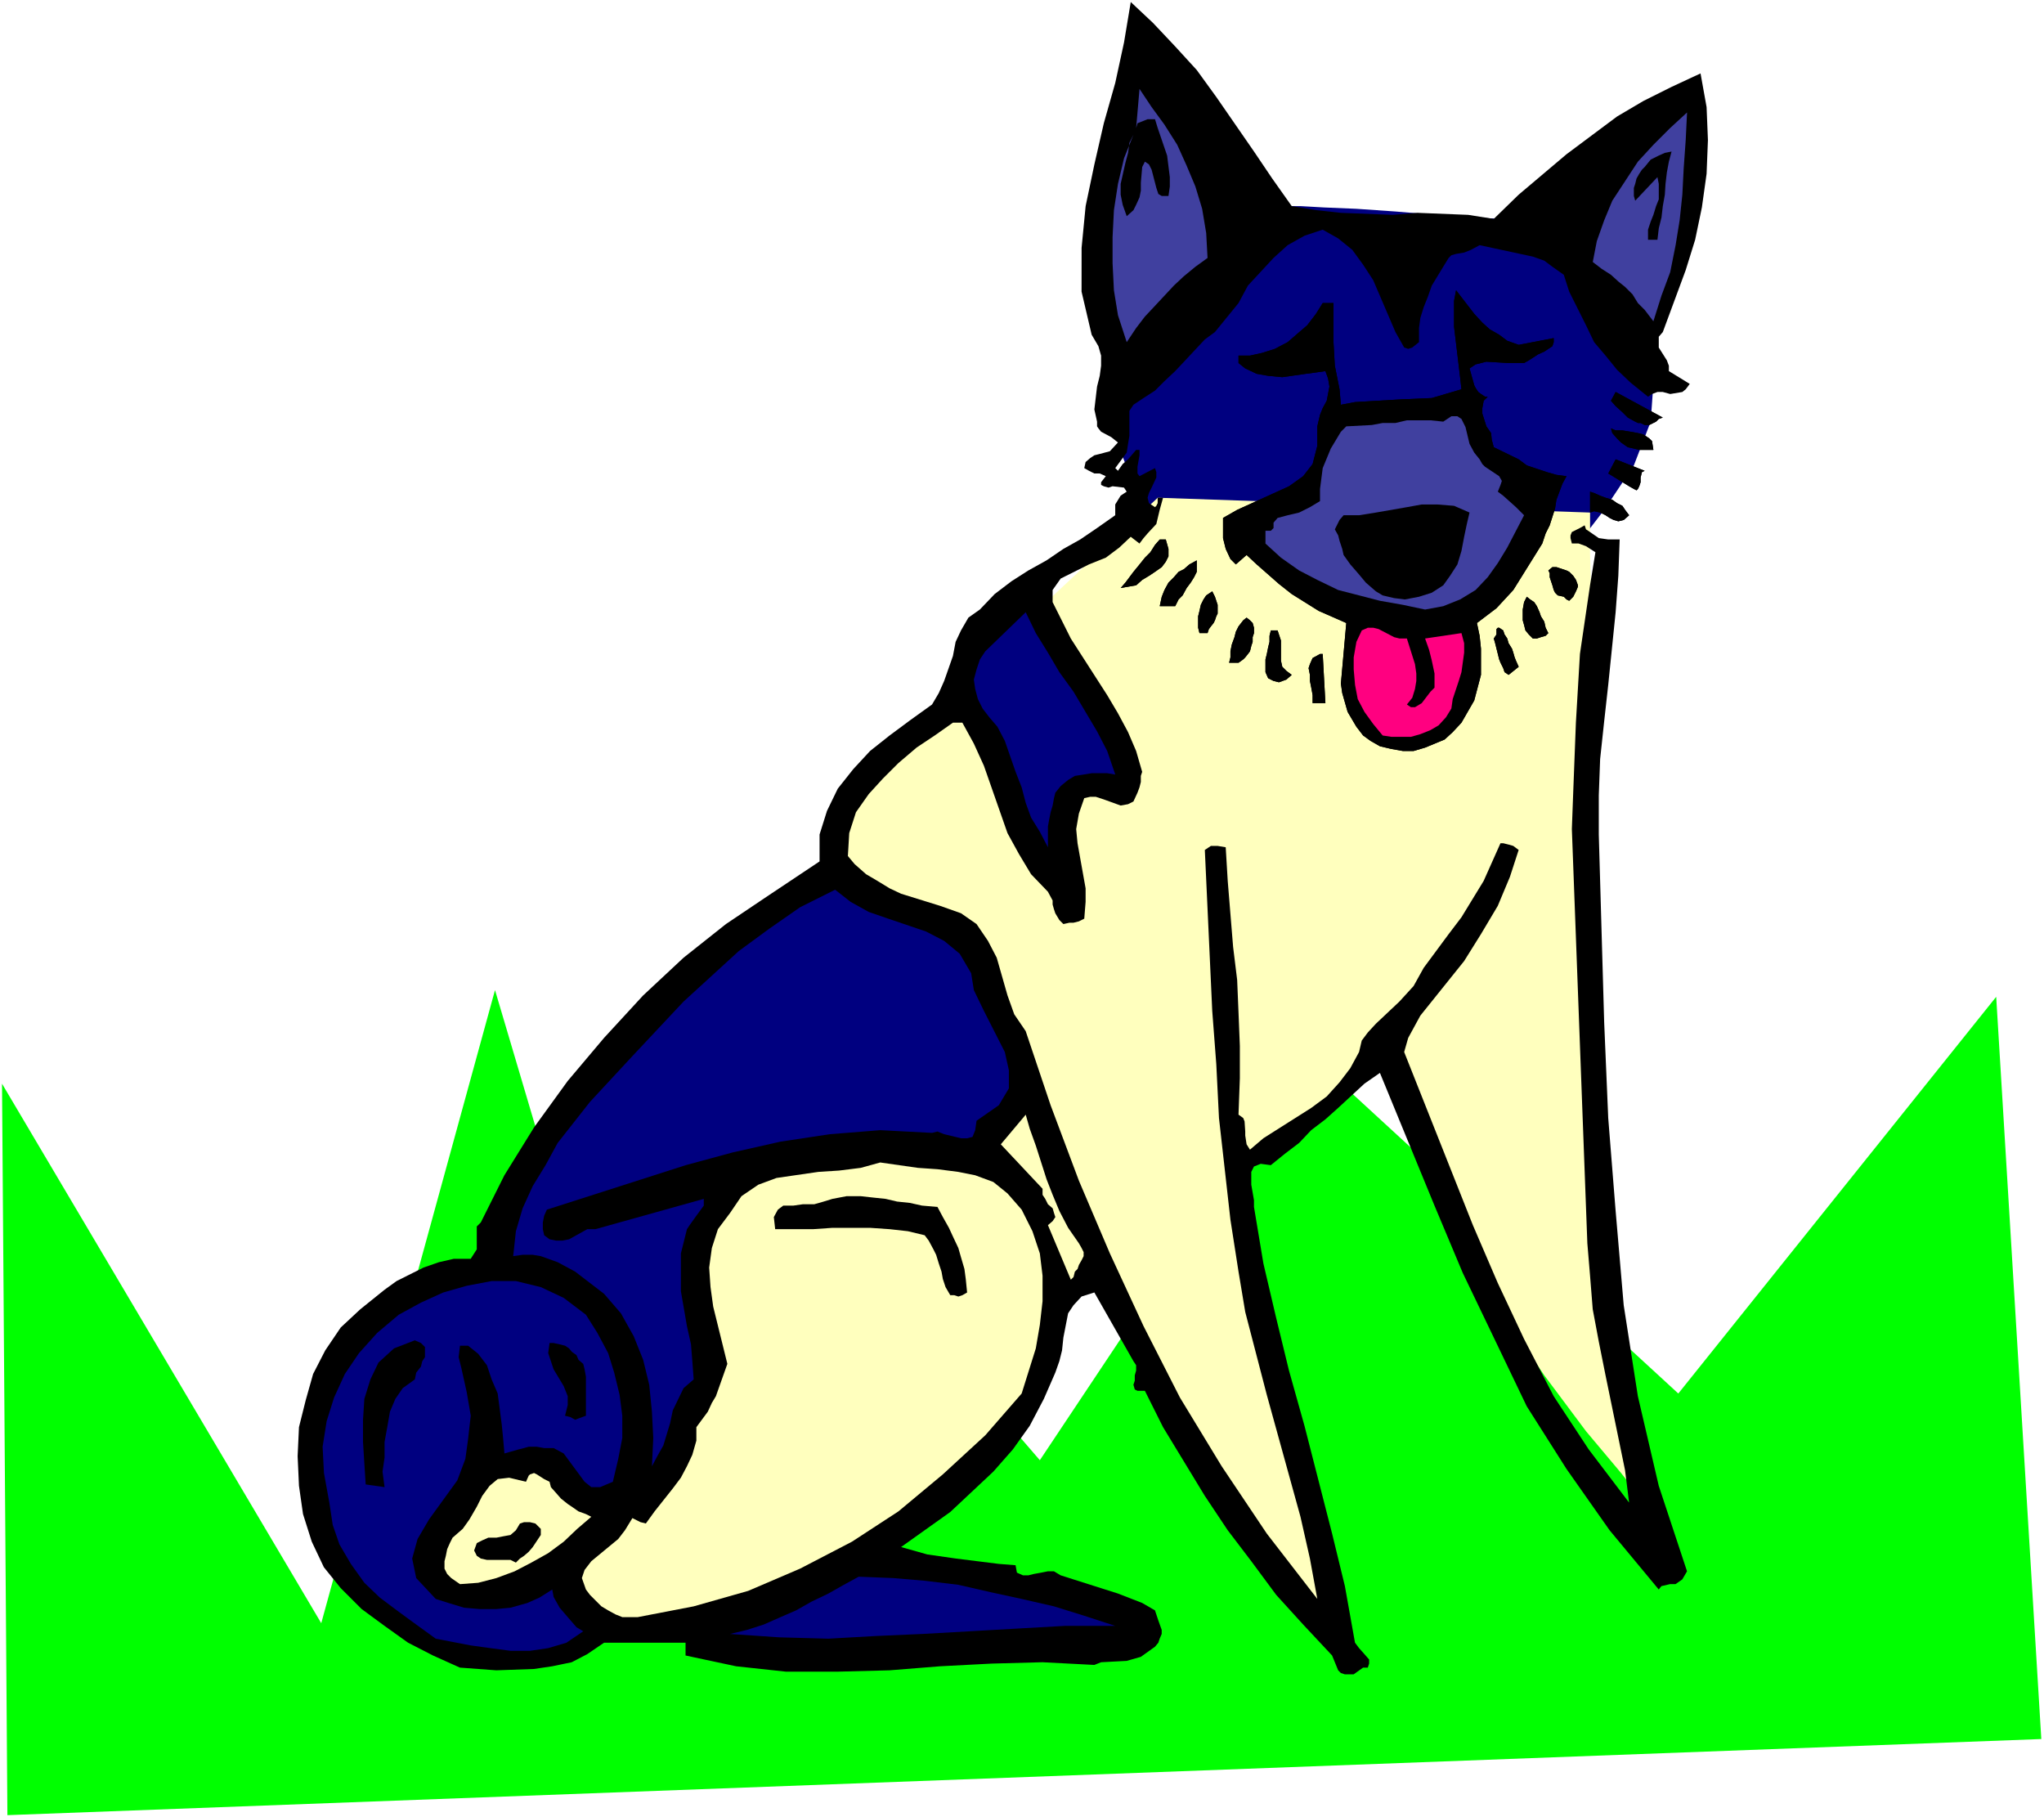 <?xml version="1.0" encoding="UTF-8" standalone="no"?>
<svg
   version="1.0"
   width="129.766mm"
   height="115.347mm"
   id="svg67"
   sodipodi:docname="Dog 61.wmf"
   xmlns:inkscape="http://www.inkscape.org/namespaces/inkscape"
   xmlns:sodipodi="http://sodipodi.sourceforge.net/DTD/sodipodi-0.dtd"
   xmlns="http://www.w3.org/2000/svg"
   xmlns:svg="http://www.w3.org/2000/svg">
  <rect width="100%" height="100%" fill="#333333" stroke="none"/>
  <sodipodi:namedview
     id="namedview67"
     pagecolor="#ffffff"
     bordercolor="#000000"
     borderopacity="0.25"
     inkscape:showpageshadow="2"
     inkscape:pageopacity="0.0"
     inkscape:pagecheckerboard="0"
     inkscape:deskcolor="#d1d1d1"
     inkscape:document-units="mm" />
  <defs
     id="defs1">
    <pattern
       id="WMFhbasepattern"
       patternUnits="userSpaceOnUse"
       width="6"
       height="6"
       x="0"
       y="0" />
  </defs>
  <path
     style="fill:#ffffff;fill-opacity:1;fill-rule:evenodd;stroke:none"
     d="M 0,435.957 H 490.455 V 0 H 0 Z"
     id="path1" />
  <path
     style="fill:#00ff00;fill-opacity:1;fill-rule:evenodd;stroke:none"
     d="M 1.778,435.472 0.485,259.991 77.083,389.421 118.776,237.53 l 44.278,149.466 19.23,-114.564 67.226,77.884 64.802,-97.274 88.395,81.277 76.275,-95.174 10.827,178.067 z"
     id="path2" />
  <path
     style="fill:#000080;fill-opacity:1;fill-rule:evenodd;stroke:none"
     d="m 353.419,156.253 1.939,-1.939 5.333,-5.171 7.434,-7.271 8.726,-9.049 8.08,-10.503 7.11,-10.665 4.04,-10.503 0.646,-9.049 -0.97,-1.939 -3.394,-4.04 -4.363,-6.463 -5.171,-6.625 -5.656,-7.433 -5.01,-6.14 -4.686,-4.686 -3.07,-1.939 -4.04,-0.323 -6.949,-0.323 -8.888,-0.646 -9.696,-0.808 -9.373,-0.646 -7.757,-0.323 -5.656,-0.323 h -2.101 l -43.632,46.698 0.323,3.393 2.262,8.726 4.525,11.957 7.595,13.573 11.15,12.119 15.19,9.372 20.038,4.04 z"
     id="path3" />
  <path
     style="fill:#ffffbe;fill-opacity:1;fill-rule:evenodd;stroke:none"
     d="m 196.667,206.668 0.97,-1.777 2.747,-4.04 4.363,-5.979 4.686,-6.625 5.494,-7.11 5.01,-6.463 4.04,-5.009 2.909,-2.585 50.904,-47.668 103.747,3.555 v 9.857 l 0.646,26.5 0.646,37.165 1.778,43.466 1.939,43.628 2.424,38.296 3.394,28.116 4.363,12.604 -2.424,-2.424 -5.333,-6.787 -8.403,-10.018 -10.019,-13.412 -11.15,-16.482 -10.827,-18.582 -10.019,-20.037 -8.403,-21.168 -33.613,27.146 23.109,112.948 -3.878,-5.332 -9.534,-13.896 -13.413,-20.521 -15.029,-24.723 -15.837,-27.631 -13.898,-27.793 -10.019,-26.177 -4.363,-22.299 z"
     id="path4" />
  <path
     style="fill:#000000;fill-opacity:1;fill-rule:evenodd;stroke:none"
     d="m 309.948,49.445 5.818,0.97 5.979,0.646 12.443,0.485 5.979,-0.485 12.12,0.485 6.141,0.97 5.979,-5.817 11.474,-9.695 12.12,-9.049 6.302,-3.716 6.787,-3.393 6.949,-3.232 1.454,8.079 0.323,7.918 -0.323,8.079 -1.131,8.079 -1.616,7.756 -2.262,7.271 -5.494,14.866 -0.97,1.131 v 1.293 1.293 l 1.939,3.07 0.485,1.293 v 1.293 l 5.01,3.07 -0.97,1.293 -0.808,0.646 -2.909,0.485 -1.778,-0.485 h -1.293 l -1.293,0.485 -0.97,0.646 -4.202,-3.393 -3.232,-3.07 -2.747,-3.393 -2.747,-3.232 -1.939,-4.04 -4.04,-8.079 -1.293,-4.04 -2.747,-1.939 -1.939,-1.454 -2.747,-0.97 -12.766,-2.747 -2.101,1.131 -1.616,0.646 -1.939,0.323 -1.131,0.323 -0.646,0.646 -1.293,2.101 -2.747,4.524 -0.97,2.747 -0.97,2.424 -0.808,2.585 -0.323,2.424 v 3.393 l -1.616,1.293 -0.97,0.323 -0.97,-0.323 -2.101,-3.716 -5.333,-12.442 -2.424,-3.716 -2.586,-3.555 -3.394,-2.747 -3.717,-2.101 -4.363,1.454 -4.04,2.262 -3.394,3.07 -6.141,6.625 -2.262,4.201 -5.656,6.948 -2.424,1.777 -4.686,5.009 -2.424,2.585 -2.586,2.424 -2.262,2.262 -2.747,1.777 -2.424,1.616 -0.97,1.454 v 1.939 1.939 2.101 l -0.323,1.939 -0.323,2.101 -2.747,3.716 0.646,0.646 1.131,-1.616 1.293,-1.131 1.939,-2.262 h 0.808 v 0.323 0.97 l -0.485,2.747 v 0.646 0.97 l 0.485,0.646 3.717,-1.939 0.323,0.97 v 1.293 l -1.131,2.424 -0.646,1.293 -0.323,1.131 0.323,1.293 1.454,0.97 0.323,-0.323 0.323,-0.646 v -0.808 -0.485 h 1.293 l -0.808,2.909 -0.808,3.393 -2.101,2.262 -0.97,1.131 -0.97,1.293 -2.101,-1.616 -2.747,2.585 -3.232,2.424 -4.04,1.616 -6.787,3.393 -1.939,2.747 v 2.909 l 4.363,8.726 8.726,13.573 2.586,4.363 2.424,4.524 1.939,4.524 1.454,5.009 -0.323,0.97 v 1.454 l -0.323,1.293 -0.485,1.293 -0.97,2.101 -1.293,0.646 -1.778,0.323 -3.555,-1.293 -1.454,-0.485 -0.97,-0.323 h -1.293 l -1.454,0.323 -1.293,3.716 -0.646,3.716 0.323,3.393 1.939,10.826 v 3.232 l -0.323,4.04 -1.293,0.646 -1.293,0.323 h -0.97 l -1.454,0.323 -0.97,-0.97 -0.97,-1.616 -0.323,-0.97 -0.323,-1.131 v -0.97 l -1.131,-2.101 -4.04,-4.201 -2.909,-4.848 -2.747,-5.009 -5.656,-16.159 -2.424,-5.332 -2.747,-5.009 h -2.262 l -4.363,3.07 -4.363,2.909 -4.363,3.716 -3.717,3.716 -3.394,3.716 -3.07,4.363 -1.616,5.009 -0.323,5.494 1.616,1.939 2.747,2.424 2.747,1.616 2.909,1.777 2.747,1.293 9.373,2.909 5.01,1.777 3.717,2.585 2.747,4.04 2.101,4.04 2.586,9.049 1.616,4.524 2.747,4.04 5.979,17.774 6.787,18.098 7.434,17.451 8.08,17.451 8.726,17.128 10.019,16.482 10.827,16.159 12.12,15.674 -1.778,-9.695 -2.262,-10.018 -8.08,-29.247 -5.171,-19.875 -1.616,-9.695 -1.939,-12.442 -2.747,-24.399 -0.646,-12.927 -0.97,-12.765 -1.778,-38.619 1.454,-0.97 h 1.616 l 1.939,0.323 0.485,8.079 1.293,15.835 0.97,7.918 0.323,7.756 0.323,8.079 v 7.756 l -0.323,8.726 1.131,0.808 0.323,0.808 0.162,2.424 v 0.97 l 0.323,2.101 0.808,1.293 3.232,-2.747 11.474,-7.271 3.717,-2.747 3.07,-3.393 2.586,-3.393 2.101,-3.878 -0.97,-0.808 0.97,0.808 0.646,-2.747 1.454,-1.939 1.939,-2.101 5.656,-5.332 3.394,-3.716 2.424,-4.363 5.979,-8.079 3.07,-4.04 5.333,-8.726 4.04,-9.049 h 0.646 l 1.293,0.323 1.131,0.323 1.293,0.97 -2.101,6.463 -2.909,6.948 -4.04,6.787 -4.04,6.463 -10.504,13.088 -2.909,5.332 -0.97,3.393 16.483,41.527 5.979,13.896 6.302,13.412 7.11,13.735 8.403,12.765 9.696,12.765 -0.97,-7.756 -4.686,-22.784 -1.616,-8.079 -1.454,-7.756 -0.646,-8.079 -0.646,-7.756 -3.717,-99.375 0.323,-8.726 0.646,-16.805 0.97,-16.482 2.424,-16.482 1.293,-7.918 -2.262,-1.454 -1.778,-0.646 h -1.616 l -0.323,-1.293 v -0.646 l 0.323,-0.808 1.939,-0.97 1.131,-0.646 0.323,0.97 0.97,0.646 2.101,1.454 2.262,0.323 h 1.293 1.454 l -0.323,8.726 -0.646,8.726 -1.778,17.451 -0.97,8.726 -0.97,9.049 -0.323,8.726 v 9.372 l 1.293,45.082 0.97,22.945 1.778,22.299 1.939,22.622 3.394,21.814 5.01,21.491 6.787,20.521 -1.131,1.939 -1.616,1.131 h -1.293 l -2.101,0.485 -0.646,0.808 -11.797,-14.22 -10.342,-14.704 -9.534,-15.027 -7.595,-15.835 -7.757,-16.159 -6.787,-16.159 -13.09,-31.832 -3.717,2.585 -6.302,5.817 -3.07,2.747 -3.394,2.585 -2.909,3.07 -3.394,2.585 -3.394,2.747 -2.424,-0.323 -1.616,0.646 -0.646,1.293 v 1.777 1.293 l 0.646,3.716 v 1.616 l 2.262,13.573 3.07,13.088 3.07,12.604 3.717,13.25 6.626,25.854 3.07,12.604 2.424,13.573 0.97,1.293 1.293,1.454 1.131,1.293 v 0.97 l -0.323,0.97 h -1.131 l -2.262,1.616 h -1.131 -0.97 l -0.97,-0.323 -0.646,-0.646 -1.454,-3.555 -6.949,-7.433 -6.464,-7.11 -5.979,-8.079 -5.656,-7.433 -5.494,-8.241 -10.019,-16.482 -4.363,-8.726 h -1.778 l -0.646,-0.323 -0.323,-1.131 0.323,-0.97 v -1.293 l 0.323,-1.131 v -1.293 l -0.646,-0.97 -9.373,-16.482 -3.07,0.97 -1.939,2.101 -1.293,1.939 -1.131,5.817 -0.323,3.07 -0.646,2.585 -0.97,2.747 -2.747,6.302 -3.394,6.463 -4.04,5.655 -4.686,5.332 -10.342,9.695 -11.797,8.402 6.302,1.777 6.787,0.97 10.342,1.293 4.04,0.323 0.323,1.777 1.454,0.646 h 1.293 l 1.293,-0.323 1.778,-0.323 1.616,-0.323 h 1.454 l 1.616,0.97 13.736,4.363 5.818,2.262 3.07,1.777 0.808,2.424 0.808,2.262 v 0.97 l -0.485,1.131 -0.323,0.97 -0.808,0.97 -3.394,2.424 -3.394,0.97 -6.141,0.323 -1.616,0.646 -12.443,-0.646 -12.12,0.323 -12.443,0.646 -12.12,0.97 -12.443,0.323 h -12.443 l -11.958,-1.293 -12.12,-2.585 v -3.07 h -19.554 l -4.04,2.747 -3.717,1.939 -4.686,0.97 -4.363,0.646 -9.05,0.323 -8.726,-0.646 -6.464,-2.909 -5.979,-3.07 -5.656,-4.04 -5.494,-4.04 -5.01,-5.009 -4.04,-5.009 -2.909,-6.14 -2.101,-6.625 -0.97,-6.787 -0.323,-7.11 0.323,-6.948 1.616,-6.463 1.778,-6.302 2.909,-5.655 3.717,-5.494 4.686,-4.363 5.818,-4.686 2.909,-2.101 6.464,-3.232 3.717,-1.293 3.555,-0.808 h 4.04 l 1.454,-2.262 v -0.97 -1.131 -1.293 -1.454 -0.646 l 0.97,-0.97 5.656,-11.311 7.11,-11.473 8.08,-11.149 8.726,-10.341 9.373,-10.18 9.696,-9.049 10.181,-8.079 10.342,-6.948 12.12,-8.079 v -6.463 l 1.778,-5.655 2.586,-5.332 3.717,-4.686 4.04,-4.363 4.686,-3.716 5.01,-3.716 5.171,-3.716 1.616,-2.747 1.293,-2.909 2.101,-5.979 0.646,-3.393 1.293,-2.747 1.778,-3.07 2.747,-1.939 3.555,-3.716 4.04,-3.07 4.04,-2.585 4.363,-2.424 4.04,-2.747 4.04,-2.262 4.04,-2.747 4.363,-3.07 v -1.939 -0.646 l 1.293,-2.101 1.454,-0.97 -0.646,-0.97 -2.747,-0.323 -0.97,0.323 -1.131,-0.323 -0.646,-0.323 v -0.646 l 1.131,-1.454 -1.454,-0.646 h -1.293 l -1.293,-0.646 -1.131,-0.646 0.323,-1.454 1.131,-0.97 0.97,-0.646 1.293,-0.323 2.424,-0.646 1.939,-2.101 -1.616,-1.293 -2.424,-1.293 -0.646,-0.808 -0.323,-0.485 v -1.131 l -0.646,-2.909 0.323,-2.747 0.323,-2.747 0.646,-2.585 0.323,-2.424 v -2.424 l -0.646,-2.262 -1.616,-2.747 -2.424,-10.341 V 59.463 l 0.97,-10.018 2.101,-10.018 2.262,-9.857 2.747,-9.695 2.101,-9.695 1.616,-9.695 5.333,5.009 5.333,5.655 5.171,5.655 4.686,6.463 9.05,13.088 4.363,6.463 z"
     id="path5" />
  <path
     style="fill:#000000;fill-opacity:1;fill-rule:evenodd;stroke:none"
     d="m 289.748,61.887 -2.909,2.101 -2.747,2.262 -2.424,2.262 -4.525,4.848 -2.424,2.585 -2.101,2.747 -2.262,3.393 -2.101,-6.463 -0.97,-5.979 -0.323,-6.463 v -6.302 l 0.323,-6.463 0.97,-6.302 1.454,-6.14 2.262,-5.655 -0.97,1.939 -0.323,2.424 -0.646,2.424 -1.131,5.009 v 2.585 l 0.485,2.424 0.97,2.747 1.616,-1.454 0.646,-1.293 0.808,-1.777 0.323,-1.616 v -1.939 l 0.323,-3.716 0.646,-1.293 0.97,0.646 0.646,1.293 1.131,4.363 0.485,1.454 0.808,0.485 h 1.616 l 0.323,-2.262 v -2.262 l -0.646,-5.171 -2.262,-6.625 -0.646,-2.101 h -1.778 l -2.424,0.97 -0.323,1.131 0.808,-9.372 2.909,4.363 3.07,4.201 3.07,4.848 2.262,5.009 2.101,5.009 1.616,5.332 0.97,5.817 z"
     id="path6" />
  <path
     style="fill:#000000;fill-opacity:1;fill-rule:evenodd;stroke:none"
     d="m 396.728,77.076 -2.101,-2.747 -1.616,-1.616 -1.293,-2.101 -1.778,-1.777 -1.616,-1.293 -1.778,-1.616 -2.262,-1.454 -2.101,-1.616 0.97,-5.009 1.778,-5.009 1.939,-4.686 3.07,-4.686 3.07,-4.686 3.717,-4.04 4.04,-4.04 4.04,-3.716 -0.323,6.625 -0.485,6.787 -0.323,6.302 -0.646,6.14 -0.97,5.979 -1.293,6.463 -2.101,5.655 z"
     id="path7" />
  <path
     style="fill:#000000;fill-opacity:1;fill-rule:evenodd;stroke:none"
     d="m 401.091,36.357 -0.646,2.424 -0.485,2.585 -0.323,2.747 -0.162,2.585 -0.485,2.747 -0.323,2.747 -0.646,2.585 -0.323,2.747 h -2.262 v -2.424 l 0.646,-1.939 0.646,-1.616 0.646,-2.101 0.646,-1.616 v -2.101 -1.616 l -0.323,-1.616 -5.333,5.655 -0.323,-1.131 V 46.052 45.082 l 0.323,-0.97 0.323,-1.293 0.646,-1.131 0.646,-0.97 0.646,-0.646 1.454,-1.777 1.939,-0.97 1.454,-0.646 z"
     id="path8" />
  <path
     style="fill:#000000;fill-opacity:1;fill-rule:evenodd;stroke:none"
     d="m 364.408,82.732 8.403,-1.616 v 0.97 l -0.323,0.97 -1.939,1.293 -1.454,0.646 -2.262,1.454 -1.131,0.646 h -3.717 l -5.333,-0.323 -2.586,0.646 -1.454,0.97 1.131,4.04 0.323,0.646 0.646,0.97 0.646,0.485 0.97,0.646 h 0.646 l -0.97,0.97 -0.323,1.777 v 1.293 l 0.97,3.07 1.131,1.616 0.162,1.616 0.485,1.777 5.979,2.909 1.939,1.454 4.848,1.616 2.262,0.646 2.424,0.323 -0.97,1.777 -1.454,3.878 -0.323,2.101 -1.293,4.04 -0.97,1.939 -0.808,2.424 -6.949,11.149 -4.04,4.363 -4.686,3.555 0.646,3.07 0.323,3.07 v 6.302 l -1.616,6.14 -3.07,5.332 -2.101,2.262 -1.939,1.777 -4.686,1.939 -2.747,0.808 h -2.586 l -2.747,-0.485 -2.747,-0.646 -2.262,-1.293 -1.778,-1.293 -1.616,-2.101 -2.101,-3.555 -1.293,-4.524 -0.323,-2.262 1.293,-14.543 -6.626,-2.909 -6.464,-4.04 -3.07,-2.424 -5.333,-4.686 -2.424,-2.262 -2.586,2.262 -1.293,-1.293 -1.131,-2.424 -0.646,-2.585 v -4.848 l 3.394,-1.939 12.443,-5.655 3.394,-2.424 2.262,-2.909 1.131,-4.363 v -4.686 l 0.646,-2.747 0.646,-1.616 0.97,-1.777 0.646,-3.393 -0.323,-1.939 -0.646,-1.777 -2.262,0.323 -2.424,0.323 -5.656,0.808 -3.394,-0.323 -2.747,-0.485 -2.747,-1.293 -1.616,-1.293 v -1.777 h 2.747 l 2.909,-0.646 3.07,-0.97 3.07,-1.616 2.424,-2.101 2.262,-1.939 2.101,-2.747 1.616,-2.585 h 2.586 v 3.232 6.14 l 0.323,5.655 1.131,5.655 0.323,3.716 3.394,-0.646 10.989,-0.646 7.434,-0.323 7.11,-2.101 -0.323,-2.909 -1.454,-12.119 v -6.14 l 0.485,-2.585 4.363,5.655 1.939,2.101 1.778,1.616 2.262,1.293 1.939,1.454 z"
     id="path9" />
  <path
     style="fill:#000000;fill-opacity:1;fill-rule:evenodd;stroke:none"
     d="m 398.99,100.183 -0.97,0.323 -0.646,0.646 -0.646,0.323 -0.97,0.485 h -1.131 l -0.97,-0.485 h -0.646 l -0.646,-0.323 -1.778,-0.97 -1.293,-1.293 -1.616,-1.454 -1.131,-1.293 1.131,-2.101 z"
     id="path10" />
  <path
     style="fill:#000000;fill-opacity:1;fill-rule:evenodd;stroke:none"
     d="m 355.035,110.201 0.646,1.131 0.646,0.646 3.394,2.262 0.646,1.131 -0.323,0.97 -0.646,1.616 1.293,0.97 3.07,2.747 1.939,1.939 -4.04,7.756 -2.262,3.716 -2.424,3.393 -2.909,3.07 -3.717,2.262 -4.04,1.616 -4.363,0.808 -5.333,-1.131 -5.494,-0.97 -10.019,-2.585 -5.01,-2.424 -4.363,-2.262 -4.363,-3.07 -3.717,-3.393 v -3.07 h 0.646 0.646 l 0.323,-0.323 0.323,-0.323 v -1.293 l 0.97,-1.131 2.424,-0.646 2.747,-0.646 1.293,-0.646 1.293,-0.646 2.424,-1.454 v -2.909 l 0.646,-5.009 1.939,-4.686 2.424,-4.04 1.293,-1.293 6.141,-0.323 2.586,-0.485 h 3.07 l 2.747,-0.646 h 2.909 2.747 l 3.07,0.323 1.939,-1.293 h 1.454 l 0.97,0.646 0.97,1.939 0.97,4.04 1.131,2.101 z"
     id="path11" />
  <path
     style="fill:#000000;fill-opacity:1;fill-rule:evenodd;stroke:none"
     d="m 396.728,107.939 h -1.616 -1.778 l -1.293,-0.323 -1.454,-0.323 -1.616,-1.131 -0.97,-0.97 -1.131,-1.293 -0.323,-1.131 1.131,0.485 h 1.616 l 1.939,0.323 1.778,0.323 1.293,0.323 1.454,0.97 0.646,0.646 z"
     id="path12" />
  <path
     style="fill:#000000;fill-opacity:1;fill-rule:evenodd;stroke:none"
     d="m 394.627,112.948 -0.646,0.323 -0.323,1.293 v 1.131 l -0.323,0.97 -0.323,0.646 -0.323,0.323 -0.646,-0.323 -1.131,-0.646 -5.01,-3.07 1.778,-3.393 z"
     id="path13" />
  <path
     style="fill:#000000;fill-opacity:1;fill-rule:evenodd;stroke:none"
     d="m 390.91,123.613 -1.293,1.131 -1.293,0.323 -1.131,-0.323 -0.97,-0.485 -0.97,-0.646 -1.293,-0.646 -1.454,-0.323 -0.97,0.323 v -5.009 l 0.97,0.323 1.454,0.646 1.293,0.485 1.616,0.485 1.131,0.808 1.293,0.646 0.646,0.97 z"
     id="path14" />
  <path
     style="fill:#000000;fill-opacity:1;fill-rule:evenodd;stroke:none"
     d="m 352.611,122.966 -0.646,2.747 -0.646,3.07 -0.646,3.393 -0.97,3.232 -1.778,2.747 -1.616,2.262 -2.747,1.777 -3.07,0.97 -3.394,0.646 -2.586,-0.323 -2.747,-0.646 -1.616,-0.97 -2.424,-2.101 -1.616,-1.939 -2.101,-2.424 -1.616,-2.262 -0.323,-1.454 -0.323,-0.97 -0.323,-0.97 -0.323,-1.293 -0.808,-1.454 0.485,-0.97 0.646,-1.293 0.97,-1.131 h 3.717 l 4.04,-0.646 3.717,-0.646 3.717,-0.646 3.555,-0.646 h 3.717 l 4.04,0.323 z"
     id="path15" />
  <path
     style="fill:#000000;fill-opacity:1;fill-rule:evenodd;stroke:none"
     d="m 279.729,129.43 0.646,2.262 v 1.777 l -0.646,1.293 -0.97,1.293 -1.616,1.131 -1.454,0.97 -1.616,0.97 -1.454,1.293 -3.717,0.646 1.131,-1.293 0.97,-1.293 0.97,-1.293 1.454,-1.777 1.293,-1.616 1.293,-1.293 1.131,-1.777 1.131,-1.293 z"
     id="path16" />
  <path
     style="fill:#000000;fill-opacity:1;fill-rule:evenodd;stroke:none"
     d="m 287.163,134.439 v 1.293 1.454 l -0.646,1.293 -0.808,1.293 -0.97,1.293 -0.97,1.777 -0.97,0.97 -0.808,1.616 h -3.717 l 0.485,-2.262 0.646,-1.616 0.97,-1.777 1.293,-1.293 1.131,-1.293 1.293,-0.646 1.293,-1.131 z"
     id="path17" />
  <path
     style="fill:#000000;fill-opacity:1;fill-rule:evenodd;stroke:none"
     d="m 378.628,140.418 v 0.323 l -0.485,1.131 -0.323,0.646 -0.323,0.646 -0.646,0.646 -0.323,0.323 -0.646,-0.323 -0.646,-0.646 -1.454,-0.323 -0.646,-0.646 -0.323,-0.646 -0.323,-1.131 -0.323,-0.97 -0.323,-0.97 v -0.97 l -0.323,-0.646 0.97,-0.808 h 0.97 l 1.454,0.485 0.97,0.323 0.646,0.323 0.97,0.97 0.646,0.97 z"
     id="path18" />
  <path
     style="fill:#000000;fill-opacity:1;fill-rule:evenodd;stroke:none"
     d="m 291.526,148.82 -0.323,0.646 -0.646,0.808 -0.485,0.646 -0.323,0.97 h -1.939 l -0.323,-1.293 v -1.454 -1.293 l 0.323,-1.293 0.323,-1.454 0.646,-1.293 0.646,-0.97 1.454,-0.97 0.323,0.646 0.323,0.646 0.323,0.97 0.323,0.97 v 1.131 0.97 l -0.323,0.646 z"
     id="path19" />
  <path
     style="fill:#000000;fill-opacity:1;fill-rule:evenodd;stroke:none"
     d="m 371.518,151.89 -0.646,0.646 -1.131,0.323 -0.97,0.323 h -0.97 l -0.97,-0.97 -0.808,-0.97 -0.323,-1.293 -0.323,-1.131 v -1.293 -1.293 l 0.323,-1.777 0.646,-1.293 0.808,0.646 0.97,0.646 0.646,0.97 0.646,1.454 0.323,0.97 0.808,1.293 0.323,1.454 z"
     id="path20" />
  <path
     style="fill:#000000;fill-opacity:1;fill-rule:evenodd;stroke:none"
     d="m 267.609,185.823 -1.939,-0.323 h -1.778 -1.939 l -1.939,0.323 -2.101,0.323 -1.616,0.97 -1.778,1.454 -1.293,1.616 -0.323,1.293 -0.323,1.777 -0.485,1.616 -0.323,1.616 -0.323,1.777 v 1.616 1.454 1.939 l -1.939,-3.716 -2.101,-3.393 -1.293,-3.555 -0.97,-3.716 -1.454,-3.716 -1.293,-3.716 -1.293,-3.716 -1.778,-3.393 -1.939,-2.262 -1.616,-2.101 -1.131,-2.262 -0.646,-2.424 -0.323,-2.262 0.646,-2.424 0.808,-2.424 1.293,-1.939 9.696,-9.372 2.424,5.009 2.909,4.686 2.747,4.686 3.394,4.686 2.586,4.363 3.07,5.171 2.424,4.686 z"
     id="path21" />
  <path
     style="fill:#000000;fill-opacity:1;fill-rule:evenodd;stroke:none"
     d="m 299.929,156.253 -0.485,0.646 -0.646,0.808 -0.485,0.485 -1.131,0.808 h -2.262 l 0.323,-1.293 v -1.454 l 0.323,-1.616 0.646,-1.777 0.323,-1.293 0.646,-1.293 1.131,-1.454 0.808,-0.646 0.808,0.646 0.646,0.646 0.323,1.131 v 1.293 l -0.323,0.97 v 1.131 l -0.323,0.97 z"
     id="path22" />
  <path
     style="fill:#000000;fill-opacity:1;fill-rule:evenodd;stroke:none"
     d="m 306.555,151.244 0.323,0.97 0.485,1.454 v 1.616 1.616 1.616 l 0.323,1.454 0.97,0.97 1.293,0.97 -1.293,1.131 -1.778,0.646 -1.293,-0.323 -1.293,-0.646 -0.646,-1.454 v -1.616 -1.454 l 0.323,-1.293 0.323,-1.616 0.323,-1.293 v -1.454 l 0.323,-1.293 z"
     id="path23" />
  <path
     style="fill:#000000;fill-opacity:1;fill-rule:evenodd;stroke:none"
     d="m 337.582,153.183 1.939,6.14 0.323,2.262 v 1.777 l -0.323,1.939 -0.646,2.101 -1.293,1.616 0.97,0.646 h 0.97 l 1.616,-0.97 2.101,-2.747 0.97,-0.97 v -3.393 l -0.646,-3.07 -0.646,-2.585 -0.97,-2.747 8.726,-1.293 0.646,2.424 v 2.262 l -0.646,4.686 -0.646,2.101 -1.454,4.363 -0.323,2.262 -1.293,2.101 -1.778,1.939 -1.939,1.131 -2.424,0.97 -2.262,0.646 h -2.424 -2.262 l -2.101,-0.323 -2.262,-2.747 -2.101,-2.909 -1.616,-3.07 -0.646,-3.393 -0.323,-3.716 v -2.909 l 0.646,-3.716 1.293,-2.747 1.454,-0.646 h 1.293 l 1.293,0.323 3.717,1.939 1.293,0.323 z"
     id="path24" />
  <path
     style="fill:#000000;fill-opacity:1;fill-rule:evenodd;stroke:none"
     d="m 364.408,159.969 -2.424,1.939 -0.97,-0.646 -0.323,-0.97 -0.646,-1.293 -0.323,-0.808 -0.323,-1.293 -0.323,-1.293 -0.323,-1.293 -0.323,-1.131 0.646,-0.97 v -0.97 -0.323 l 0.323,-0.323 h 0.323 l 0.97,0.646 0.323,0.97 0.646,0.97 0.323,1.131 0.808,1.293 0.323,0.97 0.323,1.131 0.323,0.808 z"
     id="path25" />
  <path
     style="fill:#000000;fill-opacity:1;fill-rule:evenodd;stroke:none"
     d="m 318.028,168.695 h -3.07 v -1.939 l -0.323,-1.777 -0.323,-1.616 v -1.454 l -0.323,-1.616 0.323,-0.97 0.646,-1.454 1.778,-0.97 h 0.646 z"
     id="path26" />
  <path
     style="fill:#000000;fill-opacity:1;fill-rule:evenodd;stroke:none"
     d="m 233.027,233.491 0.646,4.04 2.424,5.009 5.01,9.857 0.97,4.363 v 4.363 l -2.424,4.04 -5.333,3.716 -0.323,2.262 -0.646,1.616 -1.293,0.323 h -1.454 l -4.04,-0.97 -1.616,-0.646 -1.293,0.323 -12.443,-0.646 -12.12,0.97 -11.797,1.777 -11.474,2.585 -11.312,3.07 -33.29,10.665 -0.646,1.454 -0.323,1.616 v 1.616 l 0.323,1.454 1.293,0.97 1.616,0.323 h 1.454 l 1.616,-0.323 4.363,-2.424 h 1.939 l 26.018,-7.271 v 0.646 0.97 l -1.778,2.424 -1.616,2.262 -0.646,0.97 -1.454,5.817 v 4.363 4.686 l 1.454,8.402 0.97,4.363 0.323,4.04 0.323,4.363 -2.424,2.101 -2.586,5.332 -0.646,3.07 -1.616,5.332 -1.454,2.585 -1.293,2.424 0.323,-6.787 -0.323,-6.302 -0.646,-6.463 -1.454,-5.979 -2.262,-5.655 -3.07,-5.494 -4.04,-4.686 -6.949,-5.332 -4.202,-2.262 -4.04,-1.454 -1.939,-0.323 h -2.424 l -2.262,0.323 0.646,-5.979 1.616,-5.494 2.424,-5.332 3.07,-5.009 2.909,-5.332 7.757,-9.857 10.181,-10.988 12.282,-13.088 13.251,-12.119 7.272,-5.332 7.434,-5.171 8.403,-4.201 3.717,2.909 4.363,2.424 4.686,1.616 9.05,3.07 4.363,2.262 3.717,3.07 z"
     id="path27" />
  <path
     style="fill:#000000;fill-opacity:1;fill-rule:evenodd;stroke:none"
     d="m 258.883,298.287 0.646,1.131 0.485,0.97 v 0.97 l -0.485,0.97 -0.646,1.131 -0.323,0.97 -0.646,0.646 -0.323,1.293 -0.646,0.646 -5.494,-13.088 1.131,-0.97 0.646,-0.97 -0.323,-0.97 -0.323,-1.131 -1.131,-0.97 -0.646,-1.293 -0.646,-0.97 v -1.454 l -10.019,-10.665 5.979,-7.11 0.97,3.393 1.454,4.04 1.293,4.04 1.293,4.04 1.454,3.716 1.616,3.878 2.101,4.04 z"
     id="path28" />
  <path
     style="fill:#000000;fill-opacity:1;fill-rule:evenodd;stroke:none"
     d="m 245.147,290.207 2.586,5.171 1.778,5.332 0.646,5.332 v 6.14 l -0.646,5.655 -0.97,5.655 -3.394,10.826 -8.726,10.018 -10.181,9.372 -10.666,8.887 -11.15,7.271 -12.443,6.463 -12.443,5.332 -13.09,3.716 -13.413,2.585 h -1.939 -1.778 l -1.616,-0.646 -1.778,-0.97 -1.616,-0.97 -2.747,-2.747 -0.97,-1.293 -0.97,-2.747 0.646,-1.939 1.616,-2.101 6.464,-5.332 1.616,-2.101 1.778,-2.909 1.939,0.97 1.293,0.323 2.101,-2.909 4.363,-5.494 1.939,-2.585 1.454,-2.747 1.293,-2.747 0.97,-3.393 v -3.232 l 2.747,-3.716 0.97,-2.101 0.97,-1.616 2.747,-7.756 -3.394,-13.735 -0.646,-4.686 -0.323,-4.686 0.646,-4.686 1.454,-4.524 2.909,-3.878 2.747,-4.04 4.04,-2.747 4.363,-1.616 10.019,-1.454 5.01,-0.323 5.171,-0.646 4.686,-1.293 9.05,1.293 4.686,0.323 5.01,0.646 4.04,0.808 4.363,1.616 3.394,2.747 z"
     id="path29" />
  <path
     style="fill:#000000;fill-opacity:1;fill-rule:evenodd;stroke:none"
     d="m 224.947,289.561 1.293,2.424 1.454,2.585 0.97,2.101 1.293,2.747 0.646,2.262 0.808,2.747 0.323,2.424 0.323,3.232 -1.131,0.646 -0.97,0.323 -0.97,-0.323 h -0.97 l -1.131,-1.939 -0.646,-1.939 -0.323,-1.777 -0.646,-1.939 -0.646,-2.101 -0.646,-1.293 -1.131,-2.101 -0.97,-1.293 -4.04,-0.97 -4.363,-0.485 -4.686,-0.323 h -4.363 -4.686 l -4.686,0.323 h -4.686 -4.363 l -0.323,-2.909 0.97,-1.777 1.293,-0.97 h 2.424 l 2.262,-0.323 h 2.747 l 2.262,-0.646 2.101,-0.646 3.394,-0.646 h 3.394 l 2.909,0.323 3.07,0.323 2.747,0.646 3.07,0.323 2.909,0.646 z"
     id="path30" />
  <path
     style="fill:#000000;fill-opacity:1;fill-rule:evenodd;stroke:none"
     d="m 140.592,315.415 2.747,4.363 2.586,4.848 1.454,4.686 1.293,5.332 0.646,5.009 v 5.332 l -0.97,5.009 -1.293,5.494 -3.07,1.293 h -2.101 l -1.616,-1.293 -5.01,-6.787 -2.424,-1.293 h -2.262 l -1.778,-0.323 h -0.97 -0.97 l -1.131,0.323 -1.293,0.323 -2.262,0.646 -1.131,0.323 -0.323,-3.716 -0.323,-3.232 -0.97,-7.433 -1.454,-3.393 -1.131,-3.393 -2.101,-2.747 -2.424,-1.939 h -1.939 l -0.323,2.747 0.646,2.585 1.293,5.817 0.97,5.655 -0.323,2.747 -0.323,2.909 -0.646,4.686 -1.939,5.171 -6.787,9.372 -2.747,4.686 -1.293,4.686 0.97,4.686 4.686,5.009 3.07,0.97 3.717,1.131 3.717,0.323 h 4.04 l 3.394,-0.323 4.04,-1.131 2.909,-1.293 3.07,-1.939 0.323,1.777 1.454,2.585 1.939,2.262 2.101,2.424 1.616,0.97 -4.04,2.747 -4.363,1.293 -4.363,0.646 h -4.686 l -4.848,-0.646 -4.686,-0.646 -8.403,-1.616 -4.686,-3.393 -4.202,-3.07 -4.525,-3.393 -3.717,-3.555 -3.232,-4.524 -2.747,-4.686 -1.616,-4.686 -0.808,-5.332 -1.293,-7.11 -0.323,-6.302 0.97,-6.14 1.778,-5.655 2.586,-5.655 3.394,-5.009 4.363,-4.848 5.171,-4.363 5.333,-2.909 5.333,-2.424 5.656,-1.616 5.979,-1.131 h 5.818 l 5.979,1.454 5.494,2.585 z"
     id="path31" />
  <path
     style="fill:#000000;fill-opacity:1;fill-rule:evenodd;stroke:none"
     d="m 99.545,330.927 -2.909,2.101 -1.778,2.585 -1.293,3.07 -0.646,3.716 -0.646,3.555 v 3.716 l -0.485,3.393 0.485,3.716 -4.525,-0.646 -0.323,-5.009 -0.323,-5.171 v -5.332 l 0.323,-5.009 1.454,-4.686 1.939,-4.04 3.717,-3.393 5.01,-1.939 1.454,0.646 0.97,0.97 v 1.131 1.293 l -0.646,0.97 -0.323,1.293 -1.131,1.454 z"
     id="path32" />
  <path
     style="fill:#000000;fill-opacity:1;fill-rule:evenodd;stroke:none"
     d="m 139.945,327.21 0.323,1.293 0.323,1.777 v 1.293 1.454 1.293 1.616 1.777 1.939 l -1.778,0.646 -0.808,0.323 -1.131,-0.646 -1.293,-0.323 0.646,-2.585 v -2.101 l -0.97,-2.424 -0.97,-1.616 -1.454,-2.424 -0.646,-1.939 -0.646,-1.939 0.323,-2.424 h 0.97 l 1.454,0.323 1.293,0.323 0.97,0.646 0.646,0.808 1.131,0.808 0.485,1.131 z"
     id="path33" />
  <path
     style="fill:#000000;fill-opacity:1;fill-rule:evenodd;stroke:none"
     d="m 141.885,363.89 -3.394,2.909 -3.232,3.07 -3.717,2.747 -4.04,2.262 -4.04,2.101 -4.363,1.616 -4.363,1.131 -4.363,0.323 -2.101,-1.454 -0.97,-0.97 -0.646,-1.293 v -1.777 l 0.323,-1.293 0.323,-1.616 0.646,-1.454 0.646,-1.293 2.424,-2.101 1.616,-2.262 1.778,-3.07 1.293,-2.585 1.778,-2.424 1.939,-1.616 2.747,-0.323 4.04,0.97 0.646,-1.454 0.323,-0.323 0.97,-0.323 0.646,0.323 1.778,1.131 1.293,0.646 0.323,1.293 1.293,1.454 1.131,1.293 1.616,1.293 0.97,0.646 1.616,1.131 1.778,0.646 z"
     id="path34" />
  <path
     style="fill:#000000;fill-opacity:1;fill-rule:evenodd;stroke:none"
     d="m 129.765,366.799 v 1.454 l -0.646,0.97 -0.646,0.97 -0.646,0.97 -0.97,1.131 -1.131,0.97 -0.97,0.646 -0.97,0.97 -1.293,-0.646 h -1.454 -1.616 -1.454 -1.131 l -1.454,-0.323 -0.97,-0.646 -0.646,-1.293 0.646,-1.777 1.293,-0.646 1.454,-0.646 h 1.939 l 1.616,-0.323 1.778,-0.323 1.293,-1.131 0.97,-1.616 0.97,-0.323 h 1.454 l 1.293,0.323 z"
     id="path35" />
  <path
     style="fill:#000000;fill-opacity:1;fill-rule:evenodd;stroke:none"
     d="m 267.609,390.067 h -12.12 l -11.474,0.646 -11.312,0.646 -11.474,0.646 -10.989,0.485 -11.474,0.646 -11.797,-0.323 -11.797,-0.808 4.04,-0.97 4.04,-1.293 4.04,-1.777 3.717,-1.616 3.717,-2.101 4.04,-1.939 3.717,-2.101 3.555,-1.939 8.242,0.323 7.595,0.646 8.08,0.97 7.757,1.777 7.434,1.616 7.757,1.777 7.272,2.262 z"
     id="path36" />
  <path
     style="fill:#40409f;fill-opacity:1;fill-rule:evenodd;stroke:none"
     d="m 289.748,61.887 -2.909,2.101 -2.747,2.262 -2.424,2.262 -4.525,4.848 -2.424,2.585 -2.101,2.747 -2.262,3.393 -2.101,-6.463 -0.97,-5.979 -0.323,-6.463 v -6.302 l 0.323,-6.463 0.97,-6.302 1.454,-6.14 2.262,-5.655 -0.97,1.939 -0.323,2.424 -0.646,2.424 -1.131,5.009 v 2.585 l 0.485,2.424 0.97,2.747 1.616,-1.454 0.646,-1.293 0.808,-1.777 0.323,-1.616 v -1.939 l 0.323,-3.716 0.646,-1.293 0.97,0.646 0.646,1.293 1.131,4.363 0.485,1.454 0.808,0.485 h 1.616 l 0.323,-2.262 v -2.262 l -0.646,-5.171 -2.262,-6.625 -0.646,-2.101 h -1.778 l -2.424,0.97 -0.323,1.131 0.808,-9.372 2.909,4.363 3.07,4.201 3.07,4.848 2.262,5.009 2.101,5.009 1.616,5.332 0.97,5.817 z"
     id="path37" />
  <path
     style="fill:#40409f;fill-opacity:1;fill-rule:evenodd;stroke:none"
     d="m 396.728,77.076 -2.101,-2.747 -1.616,-1.616 -1.293,-2.101 -1.778,-1.777 -1.616,-1.293 -1.778,-1.616 -2.262,-1.454 -2.101,-1.616 0.97,-5.009 1.778,-5.009 1.939,-4.686 3.07,-4.686 3.07,-4.686 3.717,-4.04 4.04,-4.04 4.04,-3.716 -0.323,6.625 -0.485,6.787 -0.323,6.302 -0.646,6.14 -0.97,5.979 -1.293,6.463 -2.101,5.655 z"
     id="path38" />
  <path
     style="fill:#000000;fill-opacity:1;fill-rule:evenodd;stroke:none"
     d="m 401.091,36.357 -0.646,2.424 -0.485,2.585 -0.323,2.747 -0.162,2.585 -0.485,2.747 -0.323,2.747 -0.646,2.585 -0.323,2.747 h -2.262 v -2.424 l 0.646,-1.939 0.646,-1.616 0.646,-2.101 0.646,-1.616 v -2.101 -1.616 l -0.323,-1.616 -5.333,5.655 -0.323,-1.131 V 46.052 45.082 l 0.323,-0.97 0.323,-1.293 0.646,-1.131 0.646,-0.97 0.646,-0.646 1.454,-1.777 1.939,-0.97 1.454,-0.646 z"
     id="path39" />
  <path
     style="fill:#000000;fill-opacity:1;fill-rule:evenodd;stroke:none"
     d="m 364.408,82.732 8.403,-1.616 v 0.97 l -0.323,0.97 -1.939,1.293 -1.454,0.646 -2.262,1.454 -1.131,0.646 h -3.717 l -5.333,-0.323 -2.586,0.646 -1.454,0.97 1.131,4.04 0.323,0.646 0.646,0.97 0.646,0.485 0.97,0.646 h 0.646 l -0.97,0.97 -0.323,1.777 v 1.293 l 0.97,3.07 1.131,1.616 0.162,1.616 0.485,1.777 5.979,2.909 1.939,1.454 4.848,1.616 2.262,0.646 2.424,0.323 -0.97,1.777 -1.454,3.878 -0.323,2.101 -1.293,4.04 -0.97,1.939 -0.808,2.424 -6.949,11.149 -4.04,4.363 -4.686,3.555 0.646,3.07 0.323,3.07 v 6.302 l -1.616,6.14 -3.07,5.332 -2.101,2.262 -1.939,1.777 -4.686,1.939 -2.747,0.808 h -2.586 l -2.747,-0.485 -2.747,-0.646 -2.262,-1.293 -1.778,-1.293 -1.616,-2.101 -2.101,-3.555 -1.293,-4.524 -0.323,-2.262 1.293,-14.543 -6.626,-2.909 -6.464,-4.04 -3.07,-2.424 -5.333,-4.686 -2.424,-2.262 -2.586,2.262 -1.293,-1.293 -1.131,-2.424 -0.646,-2.585 v -4.848 l 3.394,-1.939 12.443,-5.655 3.394,-2.424 2.262,-2.909 1.131,-4.363 v -4.686 l 0.646,-2.747 0.646,-1.616 0.97,-1.777 0.646,-3.393 -0.323,-1.939 -0.646,-1.777 -2.262,0.323 -2.424,0.323 -5.656,0.808 -3.394,-0.323 -2.747,-0.485 -2.747,-1.293 -1.616,-1.293 v -1.777 h 2.747 l 2.909,-0.646 3.07,-0.97 3.07,-1.616 2.424,-2.101 2.262,-1.939 2.101,-2.747 1.616,-2.585 h 2.586 v 3.232 6.14 l 0.323,5.655 1.131,5.655 0.323,3.716 3.394,-0.646 10.989,-0.646 7.434,-0.323 7.11,-2.101 -0.323,-2.909 -1.454,-12.119 v -6.14 l 0.485,-2.585 4.363,5.655 1.939,2.101 1.778,1.616 2.262,1.293 1.939,1.454 z"
     id="path40" />
  <path
     style="fill:#000000;fill-opacity:1;fill-rule:evenodd;stroke:none"
     d="m 398.99,100.183 -0.97,0.323 -0.646,0.646 -0.646,0.323 -0.97,0.485 h -1.131 l -0.97,-0.485 h -0.646 l -0.646,-0.323 -1.778,-0.97 -1.293,-1.293 -1.616,-1.454 -1.131,-1.293 1.131,-2.101 z"
     id="path41" />
  <path
     style="fill:#40409f;fill-opacity:1;fill-rule:evenodd;stroke:none"
     d="m 355.035,110.201 0.646,1.131 0.646,0.646 3.394,2.262 0.646,1.131 -0.323,0.97 -0.646,1.616 1.293,0.97 3.07,2.747 1.939,1.939 -4.04,7.756 -2.262,3.716 -2.424,3.393 -2.909,3.07 -3.717,2.262 -4.04,1.616 -4.363,0.808 -5.333,-1.131 -5.494,-0.97 -10.019,-2.585 -5.01,-2.424 -4.363,-2.262 -4.363,-3.07 -3.717,-3.393 v -3.07 h 0.646 0.646 l 0.323,-0.323 0.323,-0.323 v -1.293 l 0.97,-1.131 2.424,-0.646 2.747,-0.646 1.293,-0.646 1.293,-0.646 2.424,-1.454 v -2.909 l 0.646,-5.009 1.939,-4.686 2.424,-4.04 1.293,-1.293 6.141,-0.323 2.586,-0.485 h 3.07 l 2.747,-0.646 h 2.909 2.747 l 3.07,0.323 1.939,-1.293 h 1.454 l 0.97,0.646 0.97,1.939 0.97,4.04 1.131,2.101 z"
     id="path42" />
  <path
     style="fill:#000000;fill-opacity:1;fill-rule:evenodd;stroke:none"
     d="m 396.728,107.939 h -1.616 -1.778 l -1.293,-0.323 -1.454,-0.323 -1.616,-1.131 -0.97,-0.97 -1.131,-1.293 -0.323,-1.131 1.131,0.485 h 1.616 l 1.939,0.323 1.778,0.323 1.293,0.323 1.454,0.97 0.646,0.646 z"
     id="path43" />
  <path
     style="fill:#000000;fill-opacity:1;fill-rule:evenodd;stroke:none"
     d="m 394.627,112.948 -0.646,0.323 -0.323,1.293 v 1.131 l -0.323,0.97 -0.323,0.646 -0.323,0.323 -0.646,-0.323 -1.131,-0.646 -5.01,-3.07 1.778,-3.393 z"
     id="path44" />
  <path
     style="fill:#000000;fill-opacity:1;fill-rule:evenodd;stroke:none"
     d="m 390.91,123.613 -1.293,1.131 -1.293,0.323 -1.131,-0.323 -0.97,-0.485 -0.97,-0.646 -1.293,-0.646 -1.454,-0.323 -0.97,0.323 v -5.009 l 0.97,0.323 1.454,0.646 1.293,0.485 1.616,0.485 1.131,0.808 1.293,0.646 0.646,0.97 z"
     id="path45" />
  <path
     style="fill:#000000;fill-opacity:1;fill-rule:evenodd;stroke:none"
     d="m 352.611,122.966 -0.646,2.747 -0.646,3.07 -0.646,3.393 -0.97,3.232 -1.778,2.747 -1.616,2.262 -2.747,1.777 -3.07,0.97 -3.394,0.646 -2.586,-0.323 -2.747,-0.646 -1.616,-0.97 -2.424,-2.101 -1.616,-1.939 -2.101,-2.424 -1.616,-2.262 -0.323,-1.454 -0.323,-0.97 -0.323,-0.97 -0.323,-1.293 -0.808,-1.454 0.485,-0.97 0.646,-1.293 0.97,-1.131 h 3.717 l 4.04,-0.646 3.717,-0.646 3.717,-0.646 3.555,-0.646 h 3.717 l 4.04,0.323 z"
     id="path46" />
  <path
     style="fill:#000000;fill-opacity:1;fill-rule:evenodd;stroke:none"
     d="m 279.729,129.43 0.646,2.262 v 1.777 l -0.646,1.293 -0.97,1.293 -1.616,1.131 -1.454,0.97 -1.616,0.97 -1.454,1.293 -3.717,0.646 1.131,-1.293 0.97,-1.293 0.97,-1.293 1.454,-1.777 1.293,-1.616 1.293,-1.293 1.131,-1.777 1.131,-1.293 z"
     id="path47" />
  <path
     style="fill:#000000;fill-opacity:1;fill-rule:evenodd;stroke:none"
     d="m 287.163,134.439 v 1.293 1.454 l -0.646,1.293 -0.808,1.293 -0.97,1.293 -0.97,1.777 -0.97,0.97 -0.808,1.616 h -3.717 l 0.485,-2.262 0.646,-1.616 0.97,-1.777 1.293,-1.293 1.131,-1.293 1.293,-0.646 1.293,-1.131 z"
     id="path48" />
  <path
     style="fill:#000000;fill-opacity:1;fill-rule:evenodd;stroke:none"
     d="m 378.628,140.418 v 0.323 l -0.485,1.131 -0.323,0.646 -0.323,0.646 -0.646,0.646 -0.323,0.323 -0.646,-0.323 -0.646,-0.646 -1.454,-0.323 -0.646,-0.646 -0.323,-0.646 -0.323,-1.131 -0.323,-0.97 -0.323,-0.97 v -0.97 l -0.323,-0.646 0.97,-0.808 h 0.97 l 1.454,0.485 0.97,0.323 0.646,0.323 0.97,0.97 0.646,0.97 z"
     id="path49" />
  <path
     style="fill:#000000;fill-opacity:1;fill-rule:evenodd;stroke:none"
     d="m 291.526,148.82 -0.323,0.646 -0.646,0.808 -0.485,0.646 -0.323,0.97 h -1.939 l -0.323,-1.293 v -1.454 -1.293 l 0.323,-1.293 0.323,-1.454 0.646,-1.293 0.646,-0.97 1.454,-0.97 0.323,0.646 0.323,0.646 0.323,0.97 0.323,0.97 v 1.131 0.97 l -0.323,0.646 z"
     id="path50" />
  <path
     style="fill:#000000;fill-opacity:1;fill-rule:evenodd;stroke:none"
     d="m 371.518,151.89 -0.646,0.646 -1.131,0.323 -0.97,0.323 h -0.97 l -0.97,-0.97 -0.808,-0.97 -0.323,-1.293 -0.323,-1.131 v -1.293 -1.293 l 0.323,-1.777 0.646,-1.293 0.808,0.646 0.97,0.646 0.646,0.97 0.646,1.454 0.323,0.97 0.808,1.293 0.323,1.454 z"
     id="path51" />
  <path
     style="fill:#000080;fill-opacity:1;fill-rule:evenodd;stroke:none"
     d="m 267.609,185.823 -1.939,-0.323 h -1.778 -1.939 l -1.939,0.323 -2.101,0.323 -1.616,0.97 -1.778,1.454 -1.293,1.616 -0.323,1.293 -0.323,1.777 -0.485,1.616 -0.323,1.616 -0.323,1.777 v 1.616 1.454 1.939 l -1.939,-3.716 -2.101,-3.393 -1.293,-3.555 -0.97,-3.716 -1.454,-3.716 -1.293,-3.716 -1.293,-3.716 -1.778,-3.393 -1.939,-2.262 -1.616,-2.101 -1.131,-2.262 -0.646,-2.424 -0.323,-2.262 0.646,-2.424 0.808,-2.424 1.293,-1.939 9.696,-9.372 2.424,5.009 2.909,4.686 2.747,4.686 3.394,4.686 2.586,4.363 3.07,5.171 2.424,4.686 z"
     id="path52" />
  <path
     style="fill:#000000;fill-opacity:1;fill-rule:evenodd;stroke:none"
     d="m 299.929,156.253 -0.485,0.646 -0.646,0.808 -0.485,0.485 -1.131,0.808 h -2.262 l 0.323,-1.293 v -1.454 l 0.323,-1.616 0.646,-1.777 0.323,-1.293 0.646,-1.293 1.131,-1.454 0.808,-0.646 0.808,0.646 0.646,0.646 0.323,1.131 v 1.293 l -0.323,0.97 v 1.131 l -0.323,0.97 z"
     id="path53" />
  <path
     style="fill:#000000;fill-opacity:1;fill-rule:evenodd;stroke:none"
     d="m 306.555,151.244 0.323,0.97 0.485,1.454 v 1.616 1.616 1.616 l 0.323,1.454 0.97,0.97 1.293,0.97 -1.293,1.131 -1.778,0.646 -1.293,-0.323 -1.293,-0.646 -0.646,-1.454 v -1.616 -1.454 l 0.323,-1.293 0.323,-1.616 0.323,-1.293 v -1.454 l 0.323,-1.293 z"
     id="path54" />
  <path
     style="fill:#ff0080;fill-opacity:1;fill-rule:evenodd;stroke:none"
     d="m 337.582,153.183 1.939,6.14 0.323,2.262 v 1.777 l -0.323,1.939 -0.646,2.101 -1.293,1.616 0.97,0.646 h 0.97 l 1.616,-0.97 2.101,-2.747 0.97,-0.97 v -3.393 l -0.646,-3.07 -0.646,-2.585 -0.97,-2.747 8.726,-1.293 0.646,2.424 v 2.262 l -0.646,4.686 -0.646,2.101 -1.454,4.363 -0.323,2.262 -1.293,2.101 -1.778,1.939 -1.939,1.131 -2.424,0.97 -2.262,0.646 h -2.424 -2.262 l -2.101,-0.323 -2.262,-2.747 -2.101,-2.909 -1.616,-3.07 -0.646,-3.393 -0.323,-3.716 v -2.909 l 0.646,-3.716 1.293,-2.747 1.454,-0.646 h 1.293 l 1.293,0.323 3.717,1.939 1.293,0.323 z"
     id="path55" />
  <path
     style="fill:#000000;fill-opacity:1;fill-rule:evenodd;stroke:none"
     d="m 364.408,159.969 -2.424,1.939 -0.97,-0.646 -0.323,-0.97 -0.646,-1.293 -0.323,-0.808 -0.323,-1.293 -0.323,-1.293 -0.323,-1.293 -0.323,-1.131 0.646,-0.97 v -0.97 -0.323 l 0.323,-0.323 h 0.323 l 0.97,0.646 0.323,0.97 0.646,0.97 0.323,1.131 0.808,1.293 0.323,0.97 0.323,1.131 0.323,0.808 z"
     id="path56" />
  <path
     style="fill:#000000;fill-opacity:1;fill-rule:evenodd;stroke:none"
     d="m 318.028,168.695 h -3.07 v -1.939 l -0.323,-1.777 -0.323,-1.616 v -1.454 l -0.323,-1.616 0.323,-0.97 0.646,-1.454 1.778,-0.97 h 0.646 z"
     id="path57" />
  <path
     style="fill:#000080;fill-opacity:1;fill-rule:evenodd;stroke:none"
     d="m 233.027,233.491 0.646,4.04 2.424,5.009 5.01,9.857 0.97,4.363 v 4.363 l -2.424,4.04 -5.333,3.716 -0.323,2.262 -0.646,1.616 -1.293,0.323 h -1.454 l -4.04,-0.97 -1.616,-0.646 -1.293,0.323 -12.443,-0.646 -12.12,0.97 -11.797,1.777 -11.474,2.585 -11.312,3.07 -33.29,10.665 -0.646,1.454 -0.323,1.616 v 1.616 l 0.323,1.454 1.293,0.97 1.616,0.323 h 1.454 l 1.616,-0.323 4.363,-2.424 h 1.939 l 26.018,-7.271 v 0.646 0.97 l -1.778,2.424 -1.616,2.262 -0.646,0.97 -1.454,5.817 v 4.363 4.686 l 1.454,8.402 0.97,4.363 0.323,4.04 0.323,4.363 -2.424,2.101 -2.586,5.332 -0.646,3.07 -1.616,5.332 -1.454,2.585 -1.293,2.424 0.323,-6.787 -0.323,-6.302 -0.646,-6.463 -1.454,-5.979 -2.262,-5.655 -3.07,-5.494 -4.04,-4.686 -6.949,-5.332 -4.202,-2.262 -4.04,-1.454 -1.939,-0.323 h -2.424 l -2.262,0.323 0.646,-5.979 1.616,-5.494 2.424,-5.332 3.07,-5.009 2.909,-5.332 7.757,-9.857 10.181,-10.988 12.282,-13.088 13.251,-12.119 7.272,-5.332 7.434,-5.171 8.403,-4.201 3.717,2.909 4.363,2.424 4.686,1.616 9.05,3.07 4.363,2.262 3.717,3.07 z"
     id="path58" />
  <path
     style="fill:#ffffbe;fill-opacity:1;fill-rule:evenodd;stroke:none"
     d="m 258.883,298.287 0.646,1.131 0.485,0.97 v 0.97 l -0.485,0.97 -0.646,1.131 -0.323,0.97 -0.646,0.646 -0.323,1.293 -0.646,0.646 -5.494,-13.088 1.131,-0.97 0.646,-0.97 -0.323,-0.97 -0.323,-1.131 -1.131,-0.97 -0.646,-1.293 -0.646,-0.97 v -1.454 l -10.019,-10.665 5.979,-7.11 0.97,3.393 1.454,4.04 1.293,4.04 1.293,4.04 1.454,3.716 1.616,3.878 2.101,4.04 z"
     id="path59" />
  <path
     style="fill:#ffffbe;fill-opacity:1;fill-rule:evenodd;stroke:none"
     d="m 245.147,290.207 2.586,5.171 1.778,5.332 0.646,5.332 v 6.14 l -0.646,5.655 -0.97,5.655 -3.394,10.826 -8.726,10.018 -10.181,9.372 -10.666,8.887 -11.15,7.271 -12.443,6.463 -12.443,5.332 -13.09,3.716 -13.413,2.585 h -1.939 -1.778 l -1.616,-0.646 -1.778,-0.97 -1.616,-0.97 -2.747,-2.747 -0.97,-1.293 -0.97,-2.747 0.646,-1.939 1.616,-2.101 6.464,-5.332 1.616,-2.101 1.778,-2.909 1.939,0.97 1.293,0.323 2.101,-2.909 4.363,-5.494 1.939,-2.585 1.454,-2.747 1.293,-2.747 0.97,-3.393 v -3.232 l 2.747,-3.716 0.97,-2.101 0.97,-1.616 2.747,-7.756 -3.394,-13.735 -0.646,-4.686 -0.323,-4.686 0.646,-4.686 1.454,-4.524 2.909,-3.878 2.747,-4.04 4.04,-2.747 4.363,-1.616 10.019,-1.454 5.01,-0.323 5.171,-0.646 4.686,-1.293 9.05,1.293 4.686,0.323 5.01,0.646 4.04,0.808 4.363,1.616 3.394,2.747 z"
     id="path60" />
  <path
     style="fill:#000000;fill-opacity:1;fill-rule:evenodd;stroke:none"
     d="m 224.947,289.561 1.293,2.424 1.454,2.585 0.97,2.101 1.293,2.747 0.646,2.262 0.808,2.747 0.323,2.424 0.323,3.232 -1.131,0.646 -0.97,0.323 -0.97,-0.323 h -0.97 l -1.131,-1.939 -0.646,-1.939 -0.323,-1.777 -0.646,-1.939 -0.646,-2.101 -0.646,-1.293 -1.131,-2.101 -0.97,-1.293 -4.04,-0.97 -4.363,-0.485 -4.686,-0.323 h -4.363 -4.686 l -4.686,0.323 h -4.686 -4.363 l -0.323,-2.909 0.97,-1.777 1.293,-0.97 h 2.424 l 2.262,-0.323 h 2.747 l 2.262,-0.646 2.101,-0.646 3.394,-0.646 h 3.394 l 2.909,0.323 3.07,0.323 2.747,0.646 3.07,0.323 2.909,0.646 z"
     id="path61" />
  <path
     style="fill:#000080;fill-opacity:1;fill-rule:evenodd;stroke:none"
     d="m 140.592,315.415 2.747,4.363 2.586,4.848 1.454,4.686 1.293,5.332 0.646,5.009 v 5.332 l -0.97,5.009 -1.293,5.494 -3.07,1.293 h -2.101 l -1.616,-1.293 -5.01,-6.787 -2.424,-1.293 h -2.262 l -1.778,-0.323 h -0.97 -0.97 l -1.131,0.323 -1.293,0.323 -2.262,0.646 -1.131,0.323 -0.323,-3.716 -0.323,-3.232 -0.97,-7.433 -1.454,-3.393 -1.131,-3.393 -2.101,-2.747 -2.424,-1.939 h -1.939 l -0.323,2.747 0.646,2.585 1.293,5.817 0.97,5.655 -0.323,2.747 -0.323,2.909 -0.646,4.686 -1.939,5.171 -6.787,9.372 -2.747,4.686 -1.293,4.686 0.97,4.686 4.686,5.009 3.07,0.97 3.717,1.131 3.717,0.323 h 4.04 l 3.394,-0.323 4.04,-1.131 2.909,-1.293 3.07,-1.939 0.323,1.777 1.454,2.585 1.939,2.262 2.101,2.424 1.616,0.97 -4.04,2.747 -4.363,1.293 -4.363,0.646 h -4.686 l -4.848,-0.646 -4.686,-0.646 -8.403,-1.616 -4.686,-3.393 -4.202,-3.07 -4.525,-3.393 -3.717,-3.555 -3.232,-4.524 -2.747,-4.686 -1.616,-4.686 -0.808,-5.332 -1.293,-7.11 -0.323,-6.302 0.97,-6.14 1.778,-5.655 2.586,-5.655 3.394,-5.009 4.363,-4.848 5.171,-4.363 5.333,-2.909 5.333,-2.424 5.656,-1.616 5.979,-1.131 h 5.818 l 5.979,1.454 5.494,2.585 z"
     id="path62" />
  <path
     style="fill:#000000;fill-opacity:1;fill-rule:evenodd;stroke:none"
     d="m 99.545,330.927 -2.909,2.101 -1.778,2.585 -1.293,3.07 -0.646,3.716 -0.646,3.555 v 3.716 l -0.485,3.393 0.485,3.716 -4.525,-0.646 -0.323,-5.009 -0.323,-5.171 v -5.332 l 0.323,-5.009 1.454,-4.686 1.939,-4.04 3.717,-3.393 5.01,-1.939 1.454,0.646 0.97,0.97 v 1.131 1.293 l -0.646,0.97 -0.323,1.293 -1.131,1.454 z"
     id="path63" />
  <path
     style="fill:#000000;fill-opacity:1;fill-rule:evenodd;stroke:none"
     d="m 139.945,327.21 0.323,1.293 0.323,1.777 v 1.293 1.454 1.293 1.616 1.777 1.939 l -1.778,0.646 -0.808,0.323 -1.131,-0.646 -1.293,-0.323 0.646,-2.585 v -2.101 l -0.97,-2.424 -0.97,-1.616 -1.454,-2.424 -0.646,-1.939 -0.646,-1.939 0.323,-2.424 h 0.97 l 1.454,0.323 1.293,0.323 0.97,0.646 0.646,0.808 1.131,0.808 0.485,1.131 z"
     id="path64" />
  <path
     style="fill:#ffffbe;fill-opacity:1;fill-rule:evenodd;stroke:none"
     d="m 141.885,363.89 -3.394,2.909 -3.232,3.07 -3.717,2.747 -4.04,2.262 -4.04,2.101 -4.363,1.616 -4.363,1.131 -4.363,0.323 -2.101,-1.454 -0.97,-0.97 -0.646,-1.293 v -1.777 l 0.323,-1.293 0.323,-1.616 0.646,-1.454 0.646,-1.293 2.424,-2.101 1.616,-2.262 1.778,-3.07 1.293,-2.585 1.778,-2.424 1.939,-1.616 2.747,-0.323 4.04,0.97 0.646,-1.454 0.323,-0.323 0.97,-0.323 0.646,0.323 1.778,1.131 1.293,0.646 0.323,1.293 1.293,1.454 1.131,1.293 1.616,1.293 0.97,0.646 1.616,1.131 1.778,0.646 z"
     id="path65" />
  <path
     style="fill:#000000;fill-opacity:1;fill-rule:evenodd;stroke:none"
     d="m 129.765,366.799 v 1.454 l -0.646,0.97 -0.646,0.97 -0.646,0.97 -0.97,1.131 -1.131,0.97 -0.97,0.646 -0.97,0.97 -1.293,-0.646 h -1.454 -1.616 -1.454 -1.131 l -1.454,-0.323 -0.97,-0.646 -0.646,-1.293 0.646,-1.777 1.293,-0.646 1.454,-0.646 h 1.939 l 1.616,-0.323 1.778,-0.323 1.293,-1.131 0.97,-1.616 0.97,-0.323 h 1.454 l 1.293,0.323 z"
     id="path66" />
  <path
     style="fill:#000080;fill-opacity:1;fill-rule:evenodd;stroke:none"
     d="m 267.609,390.067 h -12.12 l -11.474,0.646 -11.312,0.646 -11.474,0.646 -10.989,0.485 -11.474,0.646 -11.797,-0.323 -11.797,-0.808 4.04,-0.97 4.04,-1.293 4.04,-1.777 3.717,-1.616 3.717,-2.101 4.04,-1.939 3.717,-2.101 3.555,-1.939 8.242,0.323 7.595,0.646 8.08,0.97 7.757,1.777 7.434,1.616 7.757,1.777 7.272,2.262 z"
     id="path67" />
</svg>

